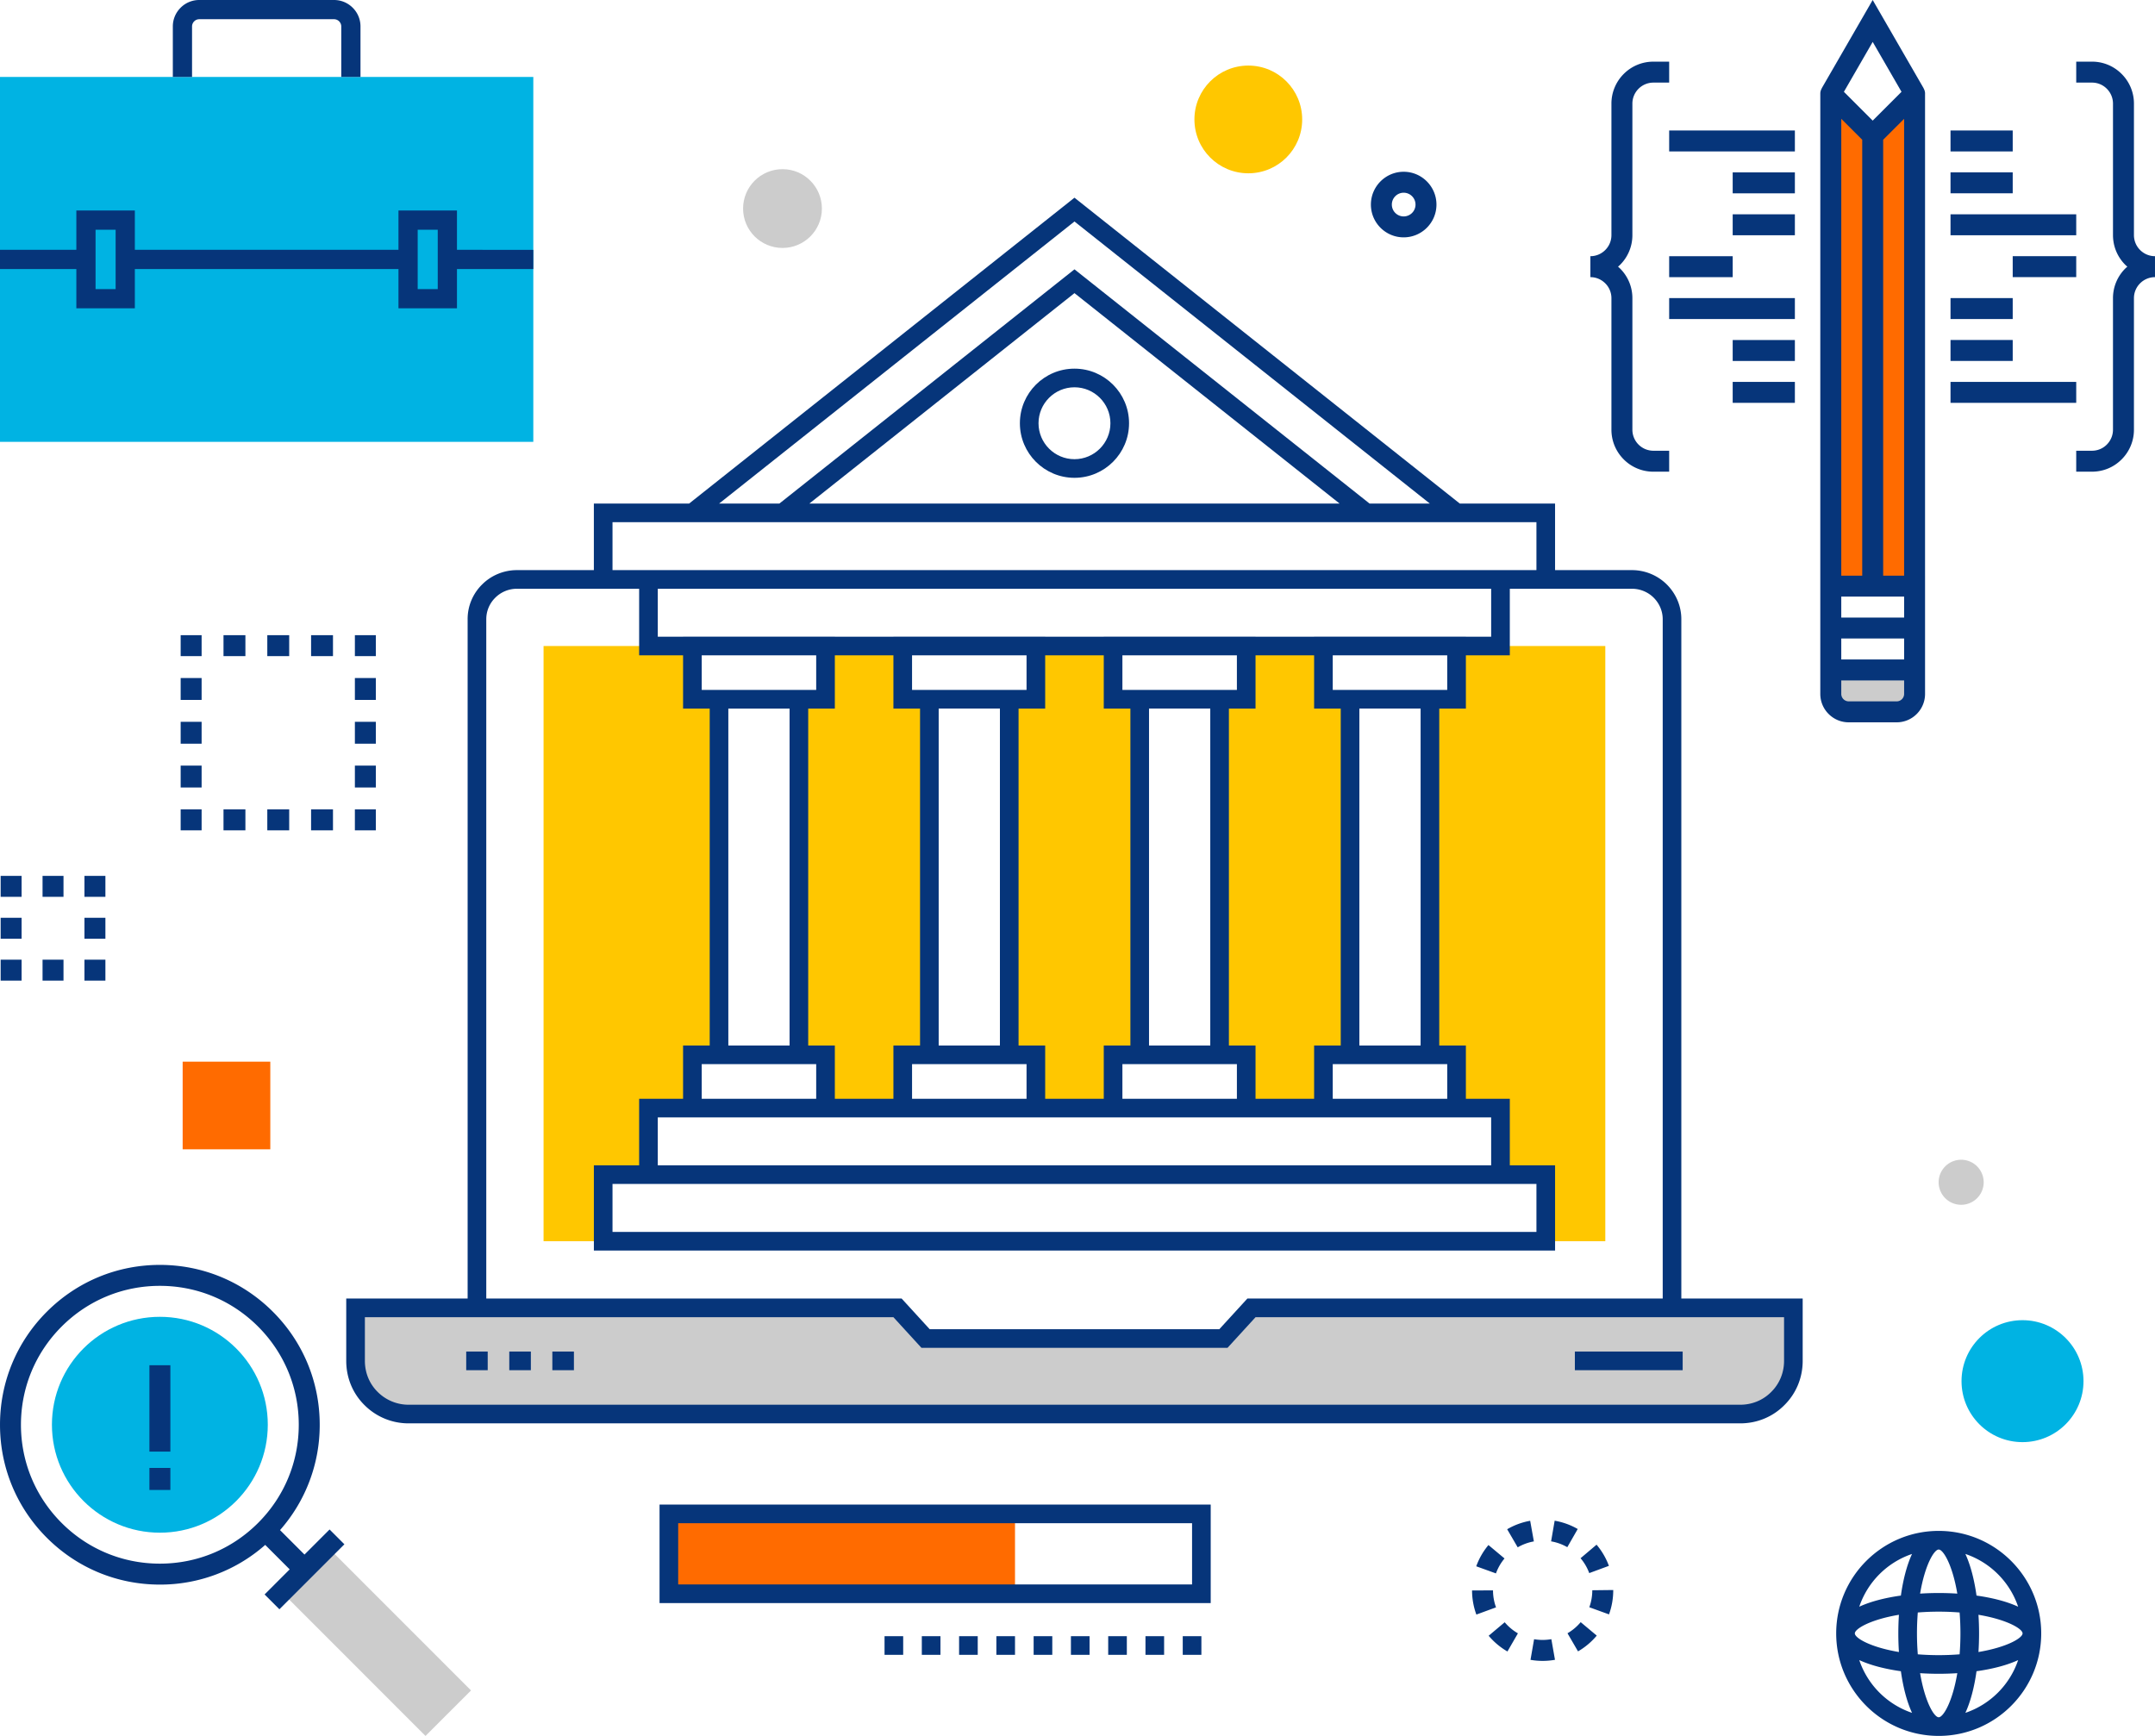 <svg id="a" data-name="Layer 1" xmlns="http://www.w3.org/2000/svg" viewBox="0 0 360 290"><path d="M209.061 218.491l-4.689 5.125h-49.751l-4.689-5.125H59.4v8.859c0 2.28.86 4.572 2.591 6.287a8.84 8.84 0 006.294 2.595h222.423c2.287 0 4.561-.854 6.284-2.595 1.731-1.715 2.597-4.008 2.597-6.287v-8.859h-90.528z" fill="#ccc"/><path d="M77.883 225.791h3.59v3.114h-3.59zm7.194 0h3.605v3.114h-3.605zm7.194 0h3.605v3.114h-3.605zM263.086 225.791h18.009v3.114h-18.009z" fill="#06357a"/><path d="M150.805 185.115v-8.895h4.448v-59.405h-4.448v-8.892h-12.899v8.892h-4.448v59.405h4.448v8.895h12.899zm57.378-77.192v8.892h-4.448v59.405h4.448v8.895h12.899v-8.895h4.448v-59.405h-4.448v-8.892h-12.899zm-35.139 0v8.892h-4.447v59.405h4.447v8.895h12.899v-8.895h4.448v-59.405h-4.448v-8.892h-12.899zm70.278 0v8.892h-4.448v59.405h4.448v8.895h7.339v11.12h7.561v11.121h9.95v-99.433h-24.85zm-134.995 88.312v-11.12h7.339v-8.895h4.448v-59.405h-4.448v-8.892H90.804v99.433h9.961v-11.121h7.562z" fill="#ffc700"/><path d="M179.494 79.824c-5.028 0-9.118-4.091-9.118-9.118s4.09-9.118 9.118-9.118 9.118 4.09 9.118 9.118-4.09 9.118-9.118 9.118zm0-15.123c-3.311 0-6.005 2.693-6.005 6.005s2.694 6.005 6.005 6.005 6.005-2.693 6.005-6.005-2.694-6.005-6.005-6.005z" fill="#06357a"/><path d="M280.872 216.934V103.445c0-2.172-.859-4.231-2.422-5.799a8.286 8.286 0 00-5.819-2.402h-12.852V84.123h-15.915l-64.371-51.095-64.371 51.095H99.207v11.121H86.346c-2.176 0-4.295.877-5.801 2.395a8.093 8.093 0 00-2.426 5.806v113.488H57.841v10.415c0 2.818 1.084 5.444 3.048 7.388a10.383 10.383 0 007.395 3.051h222.423c2.816 0 5.44-1.086 7.379-3.046 1.972-1.953 3.058-4.579 3.058-7.393v-10.415h-20.273zM179.494 37.003l59.363 47.12h-10.068l-49.294-39.128-49.294 39.128h-10.068l59.363-47.12zm44.287 47.12h-88.573l44.287-35.153 44.287 35.153zm-121.458 3.114h154.344v8.007H102.322v-8.007zm117.203 19.126v.002h-9.785v-.002h-25.353v.002h-9.785v-.002H149.25v.002h-9.785v-.002h-25.353v.002h-4.226v-8.007h139.218v8.007h-4.226v-.002h-25.353zm29.579 88.316H109.884v-8.007h139.219v8.007zm3.114 3.114h4.448v8.007H102.322v-8.007h149.896zm-98.522-79.42v56.291h-4.448v8.895h-9.785v-8.895h-4.448v-56.291h4.448v-8.894h9.785v8.894h4.448zm35.139 0v56.291h-4.448v8.895h-9.785v-8.895h-4.448v-56.291h4.448v-8.894h9.785v8.894h4.448zm35.139 0v56.291h-4.448v8.895h-9.785v-8.895h-4.448v-56.291h4.448v-8.894h9.785v8.894h4.448zm-18.681 59.404h1.334v5.781h-19.126v-5.781h17.792zm-13.344-3.114v-56.291h10.23v56.291h-10.23zm14.678-59.404h-19.126v-5.781h19.126v5.781zm-36.473 62.518h1.334v5.781h-19.126v-5.781h17.792zm-13.344-3.114v-56.291h10.23v56.291h-10.23zm14.678-59.404h-19.126v-5.781h19.126v5.781zm-35.139 0h-19.126v-5.781h19.126v5.781zm-4.448 3.114v56.291h-10.23v-56.291h10.23zm3.114 59.404h1.334v5.781h-19.126v-5.781h17.792zm106.75 5.781H222.64v-5.781h19.126v5.781zm-14.678-8.895v-56.291h10.23v56.291h-10.23zm-3.114-59.404h-1.334v-5.781h19.126v5.781h-17.792zM81.235 103.446c0-1.362.532-2.637 1.51-3.601a5.102 5.102 0 013.604-1.487h20.422v11.121h7.339v8.894h4.448v56.291h-4.448v8.895h-7.339v11.121H99.21v14.234h160.571V194.68h-7.561v-11.121h-7.339v-8.895h-4.448v-56.291h4.448v-8.894h7.339V98.358h20.414c1.351 0 2.67.544 3.617 1.489.974.978 1.511 2.256 1.511 3.599v113.488h-69.383l-4.689 5.125h-48.38l-4.689-5.125H81.234V103.445zM298.032 227.35c0 1.977-.758 3.817-2.147 5.192-1.361 1.376-3.2 2.133-5.177 2.133H68.285a7.3 7.3 0 01-5.199-2.144c-1.373-1.361-2.13-3.201-2.13-5.181v-7.302h88.29l4.689 5.125h51.122l4.689-5.125h88.286v7.302z" fill="#06357a"/><path fill="#ff6b00" d="M111.737 252.91h57.823v13.344h-57.823z"/><path d="M202.252 267.811H110.18v-16.457h92.072v16.457zm-88.959-3.114h85.845v-10.23h-85.844v10.23zM197.582 273.341h3.114v3.114h-3.114zm-6.227 0h3.114v3.114h-3.114zm-6.227 0h3.114v3.114h-3.114zm-6.227 0h3.114v3.114h-3.114zm-6.228 0h3.114v3.114h-3.114zm-6.227 0h3.114v3.114h-3.114zm-6.227 0h3.114v3.114h-3.114zm-6.227 0h3.114v3.114h-3.114zm-6.227 0h3.114v3.114h-3.114z" fill="#06357a"/><path d="M137.3 34.843c0 3.64-2.945 6.579-6.578 6.579s-6.587-2.939-6.587-6.579 2.947-6.582 6.587-6.582 6.578 2.951 6.578 6.582z" fill="#ccc"/><path d="M323.867 255.751c-9.442 0-17.125 7.682-17.125 17.125s7.682 17.125 17.125 17.125 17.125-7.682 17.125-17.125-7.682-17.125-17.125-17.125zm6.643 20.235a48.23 48.23 0 000-6.22c4.814.809 7.368 2.352 7.368 3.11s-2.554 2.302-7.368 3.11zm-6.643 10.901c-.758 0-2.3-2.552-3.108-7.365a48.191 48.191 0 006.215 0c-.808 4.812-2.349 7.364-3.107 7.364zm0-10.378c-1.246 0-2.406-.052-3.493-.138a44.195 44.195 0 010-6.99 44.143 44.143 0 016.985 0 44.195 44.195 0 010 6.99 44.117 44.117 0 01-3.492.138zm-14.011-3.633c0-.758 2.553-2.301 7.366-3.11a48.23 48.23 0 000 6.22c-4.813-.809-7.366-2.352-7.366-3.11zm14.011-14.011c.758 0 2.299 2.552 3.107 7.364a48.137 48.137 0 00-6.215 0c.808-4.812 2.35-7.365 3.108-7.365zm13.271 9.552c-1.89-.874-4.317-1.492-6.956-1.861-.369-2.638-.987-5.063-1.86-6.953a14.063 14.063 0 018.816 8.814zm-17.728-8.813c-.873 1.89-1.491 4.315-1.86 6.953-2.638.369-5.064.987-6.954 1.861a14.06 14.06 0 018.814-8.813zm-8.814 17.73c1.89.873 4.316 1.491 6.954 1.861.369 2.638.987 5.063 1.86 6.953a14.058 14.058 0 01-8.814-8.813zm17.727 8.814c.873-1.89 1.491-4.315 1.86-6.953 2.639-.369 5.065-.987 6.956-1.861a14.064 14.064 0 01-8.815 8.814z" fill="#06357a"/><path d="M348.055 230.735c0 5.629-4.56 10.187-10.188 10.187s-10.187-4.558-10.187-10.187 4.56-10.186 10.187-10.186 10.188 4.558 10.188 10.186z" fill="#00b3e3"/><path d="M331.381 197.509a3.762 3.762 0 11-7.524.002 3.762 3.762 0 017.524-.002z" fill="#ccc"/><path fill="#06357a" d="M14.108 160.324h3.5v3.5h-3.5zm-7 0h3.5v3.5h-3.5zm-7 0h3.5v3.5h-3.5zm0-7h3.5v3.5h-3.5zm0-7h3.5v3.5h-3.5zm7 0h3.5v3.5h-3.5zm7 0h3.5v3.5h-3.5zm0 7h3.5v3.5h-3.5zm45.176-18.108h3.5v3.5h-3.5zm-3.658 3.5h-3.658v-3.5h3.658v3.5zm-7.315 0h-3.658v-3.5h3.658v3.5zm-7.316 0h-3.658v-3.5h3.658v3.5zm-10.815-3.5h3.5v3.5h-3.5zm3.5-3.657h-3.5v-3.657h3.5v3.657zm0-7.316h-3.5v-3.658h3.5v3.658zm0-7.316h-3.5v-3.657h3.5v3.657zm-3.5-10.815h3.5v3.5h-3.5zm25.446 3.5h-3.658v-3.5h3.658v3.5zm-7.315 0h-3.658v-3.5h3.658v3.5zm-7.316 0h-3.658v-3.5h3.658v3.5zm18.289-3.5h3.5v3.5h-3.5zm3.5 25.447h-3.5v-3.657h3.5v3.657zm0-7.316h-3.5v-3.658h3.5v3.658zm0-7.316h-3.5v-3.657h3.5v3.657z"/><path fill="#ff6b00" d="M30.514 177.362h14.641v14.642H30.514z"/><path fill="#00b3e3" d="M0 12.858h89.091v60.959H0z"/><path d="M60.221 12.858H57.01V4.417c0-.319-.127-.622-.358-.854a1.197 1.197 0 00-.852-.352H33.293c-.324 0-.626.124-.848.348a1.205 1.205 0 00-.363.858v8.441h-3.211V4.417c0-1.177.46-2.286 1.298-3.123A4.37 4.37 0 0133.293 0H55.8c1.18 0 2.289.459 3.123 1.294a4.39 4.39 0 011.298 3.123v8.441zm28.87 28.878H76.337v-6.567h-9.772v6.567H22.527v-6.567h-9.773v6.567H0v3.211h12.754v6.562h9.773v-6.562h44.038v6.562h9.772v-6.562h12.754v-3.211zm-69.775 6.562h-3.352V38.38h3.352v9.918zm53.811 0h-3.351V38.38h3.351v9.918z" fill="#06357a"/><path d="M44.735 238.008c0 9.964-8.076 18.043-18.023 18.043s-18.037-8.079-18.037-18.043 8.073-18.021 18.037-18.021 18.023 8.078 18.023 18.021z" fill="#00b3e3"/><path d="M24.961 228.076h3.5v14.429h-3.5zm0 17.156h3.5v3.68h-3.5z" fill="#06357a"/><path transform="rotate(-44.992 62.878 274.192)" fill="#ccc" d="M57.501 257.202h10.75v33.974h-10.75z"/><path d="M55.058 255.514l-4.192 4.192-4.087-4.088a26.5 26.5 0 006.631-17.599c0-7.132-2.778-13.838-7.824-18.882-5.043-5.045-11.748-7.824-18.879-7.824s-13.838 2.779-18.882 7.824c-5.046 5.044-7.824 11.75-7.824 18.882s2.778 13.837 7.823 18.88c5.045 5.047 11.751 7.824 18.883 7.824a26.493 26.493 0 0017.598-6.631l4.087 4.088-4.191 4.19 2.475 2.475 10.857-10.856-2.475-2.475zm-44.759-1.09C5.915 250.041 3.5 244.215 3.5 238.019s2.415-12.023 6.799-16.407 10.21-6.799 16.407-6.799 12.021 2.415 16.404 6.799c4.385 4.384 6.799 10.211 6.799 16.407s-2.414 12.022-6.799 16.405c-4.383 4.385-10.209 6.799-16.404 6.799s-12.023-2.414-16.407-6.799z" fill="#06357a"/><g fill="#06357a"><path d="M278.841 42.803h10.611v3.5h-10.611zm10.611 14.002h10.389v3.5h-10.389zm0 6.994h10.389v3.5h-10.389zm-10.611-14.001h21v3.5h-21zm10.611-20.999h10.389v3.5h-10.389zm0 7.003h10.389v3.5h-10.389zm-10.611-14.003h21v3.5h-21zM336.23 42.796h10.611v3.5H336.23zm-10.389-14.004h10.389v3.5h-10.389zm0-6.993h10.389v3.5h-10.389zm0 14.003h21v3.5h-21zm0 20.996h10.389v3.5h-10.389zm0-7h10.389v3.5h-10.389zm0 14.001h21v3.5h-21z"/><path d="M357.516 41.769a3.494 3.494 0 01-1.033-2.488V17.317a6.974 6.974 0 00-2.05-4.958 6.946 6.946 0 00-4.968-2.06h-2.624v3.5h2.624c.945 0 1.828.364 2.487 1.028a3.504 3.504 0 011.03 2.489V39.28c0 1.875.732 3.638 2.063 4.97.107.106.22.201.332.299-.114.099-.229.196-.337.304a6.977 6.977 0 00-2.059 4.965v21.963c0 .938-.366 1.823-1.034 2.493a3.47 3.47 0 01-2.483 1.025h-2.624v3.5h2.624c1.885 0 3.65-.731 4.965-2.058a6.984 6.984 0 002.053-4.961V49.817c0-.94.367-1.823 1.028-2.483a3.516 3.516 0 012.489-1.035v-3.5a3.51 3.51 0 01-2.484-1.03zm-84.82-2.488V17.317a3.51 3.51 0 013.517-3.517h2.627v-3.5h-2.627a6.969 6.969 0 00-4.968 2.057 6.99 6.99 0 00-2.05 4.961v21.964a3.49 3.49 0 01-1.035 2.488 3.496 3.496 0 01-2.482 1.03v3.5c.935 0 1.816.366 2.483 1.032a3.485 3.485 0 011.034 2.486v21.963c0 1.87.728 3.632 2.051 4.961a6.965 6.965 0 004.967 2.058h2.627v-3.5h-2.627a3.513 3.513 0 01-3.517-3.518V49.819a6.963 6.963 0 00-2.062-4.965c-.107-.107-.222-.204-.335-.303.113-.099.227-.195.334-.302a6.968 6.968 0 002.063-4.967z"/></g><path fill="#ff6b00" d="M305.841 15.626l-.002 82.295h13.999l.001-82.295-7 6.998-6.998-6.998z"/><path d="M316.839 118.921c.767 0 1.535-.293 2.121-.879a2.991 2.991 0 00.879-2.121v-4h-14v4c0 .768.293 1.535.879 2.121s1.353.879 2.121.879h8z" fill="#ccc"/><path d="M321.589 15.626c0-.314-.095-.608-.246-.868l.011-.007L312.838 0l-8.514 14.751.011.007c-.15.26-.246.555-.246.868l-.002 80.545v19.75c0 1.268.494 2.461 1.392 3.358s2.09 1.392 3.358 1.392h8a4.715 4.715 0 003.358-1.392 4.721 4.721 0 001.392-3.358v-19.75h-.001V15.626zm-3.499 84.045v3.5h-10.5v-3.5h10.5zm-3.5-3.5V23.349l3.5-3.499v76.321h-3.5zm3.063-80.833l-4.813 4.811-4.811-4.811 4.811-8.336 4.813 8.336zm-10.061 4.512l3.498 3.498v72.823h-3.5l.002-76.32zm10.498 96.07c0 .334-.13.647-.366.884s-.55.366-.884.366h-8c-.334 0-.648-.13-.884-.366a1.242 1.242 0 01-.366-.884v-2.25h10.5v2.25zm-10.5-5.75v-3.5h10.5v3.5h-10.5zm-49.885 167.298c-.684 0-1.365-.059-2.03-.175l.6-3.448a8.407 8.407 0 002.883-.005l.607 3.447c-.675.119-1.368.18-2.06.181zm-5.882-1.571a11.78 11.78 0 01-3.137-2.63l2.68-2.252a8.301 8.301 0 002.207 1.851l-1.75 3.031zm11.791-.018l-1.76-3.025a8.37 8.37 0 002.206-1.857l2.682 2.248a11.828 11.828 0 01-3.128 2.635zm-16.982-6.149a11.761 11.761 0 01-.72-4.029l3.5-.012c.003.977.173 1.931.505 2.836l-3.285 1.205zm22.157-.03l-3.289-1.195c.33-.908.497-1.862.497-2.837l3.5-.041v.041c0 1.383-.238 2.74-.708 4.032zm-18.885-6.847l-3.293-1.188a11.735 11.735 0 012.041-3.552l2.685 2.244a8.276 8.276 0 00-1.434 2.495zm15.585-.051a8.248 8.248 0 00-1.451-2.485l2.672-2.262a11.743 11.743 0 012.062 3.536l-3.283 1.211zm-11.951-4.303l-1.762-3.023a11.684 11.684 0 013.845-1.414l.617 3.445a8.24 8.24 0 00-2.7.992zm8.286-.026a8.263 8.263 0 00-2.707-.975l.594-3.449c1.359.233 2.656.7 3.853 1.387l-1.74 3.037z" fill="#06357a"/><path d="M217.533 19.955c0 4.977-4.026 8.996-8.994 8.996s-9.006-4.02-9.006-8.996 4.029-9 9.006-9 8.994 4.037 8.994 9z" fill="#ffc700"/><path d="M234.486 39.653c-3.018 0-5.473-2.455-5.473-5.474s2.455-5.484 5.473-5.484 5.48 2.46 5.48 5.484-2.459 5.474-5.48 5.474zm0-7.458a1.981 1.981 0 00-1.973 1.984 1.976 1.976 0 003.953 0 1.985 1.985 0 00-1.98-1.984z" fill="#06357a"/></svg>